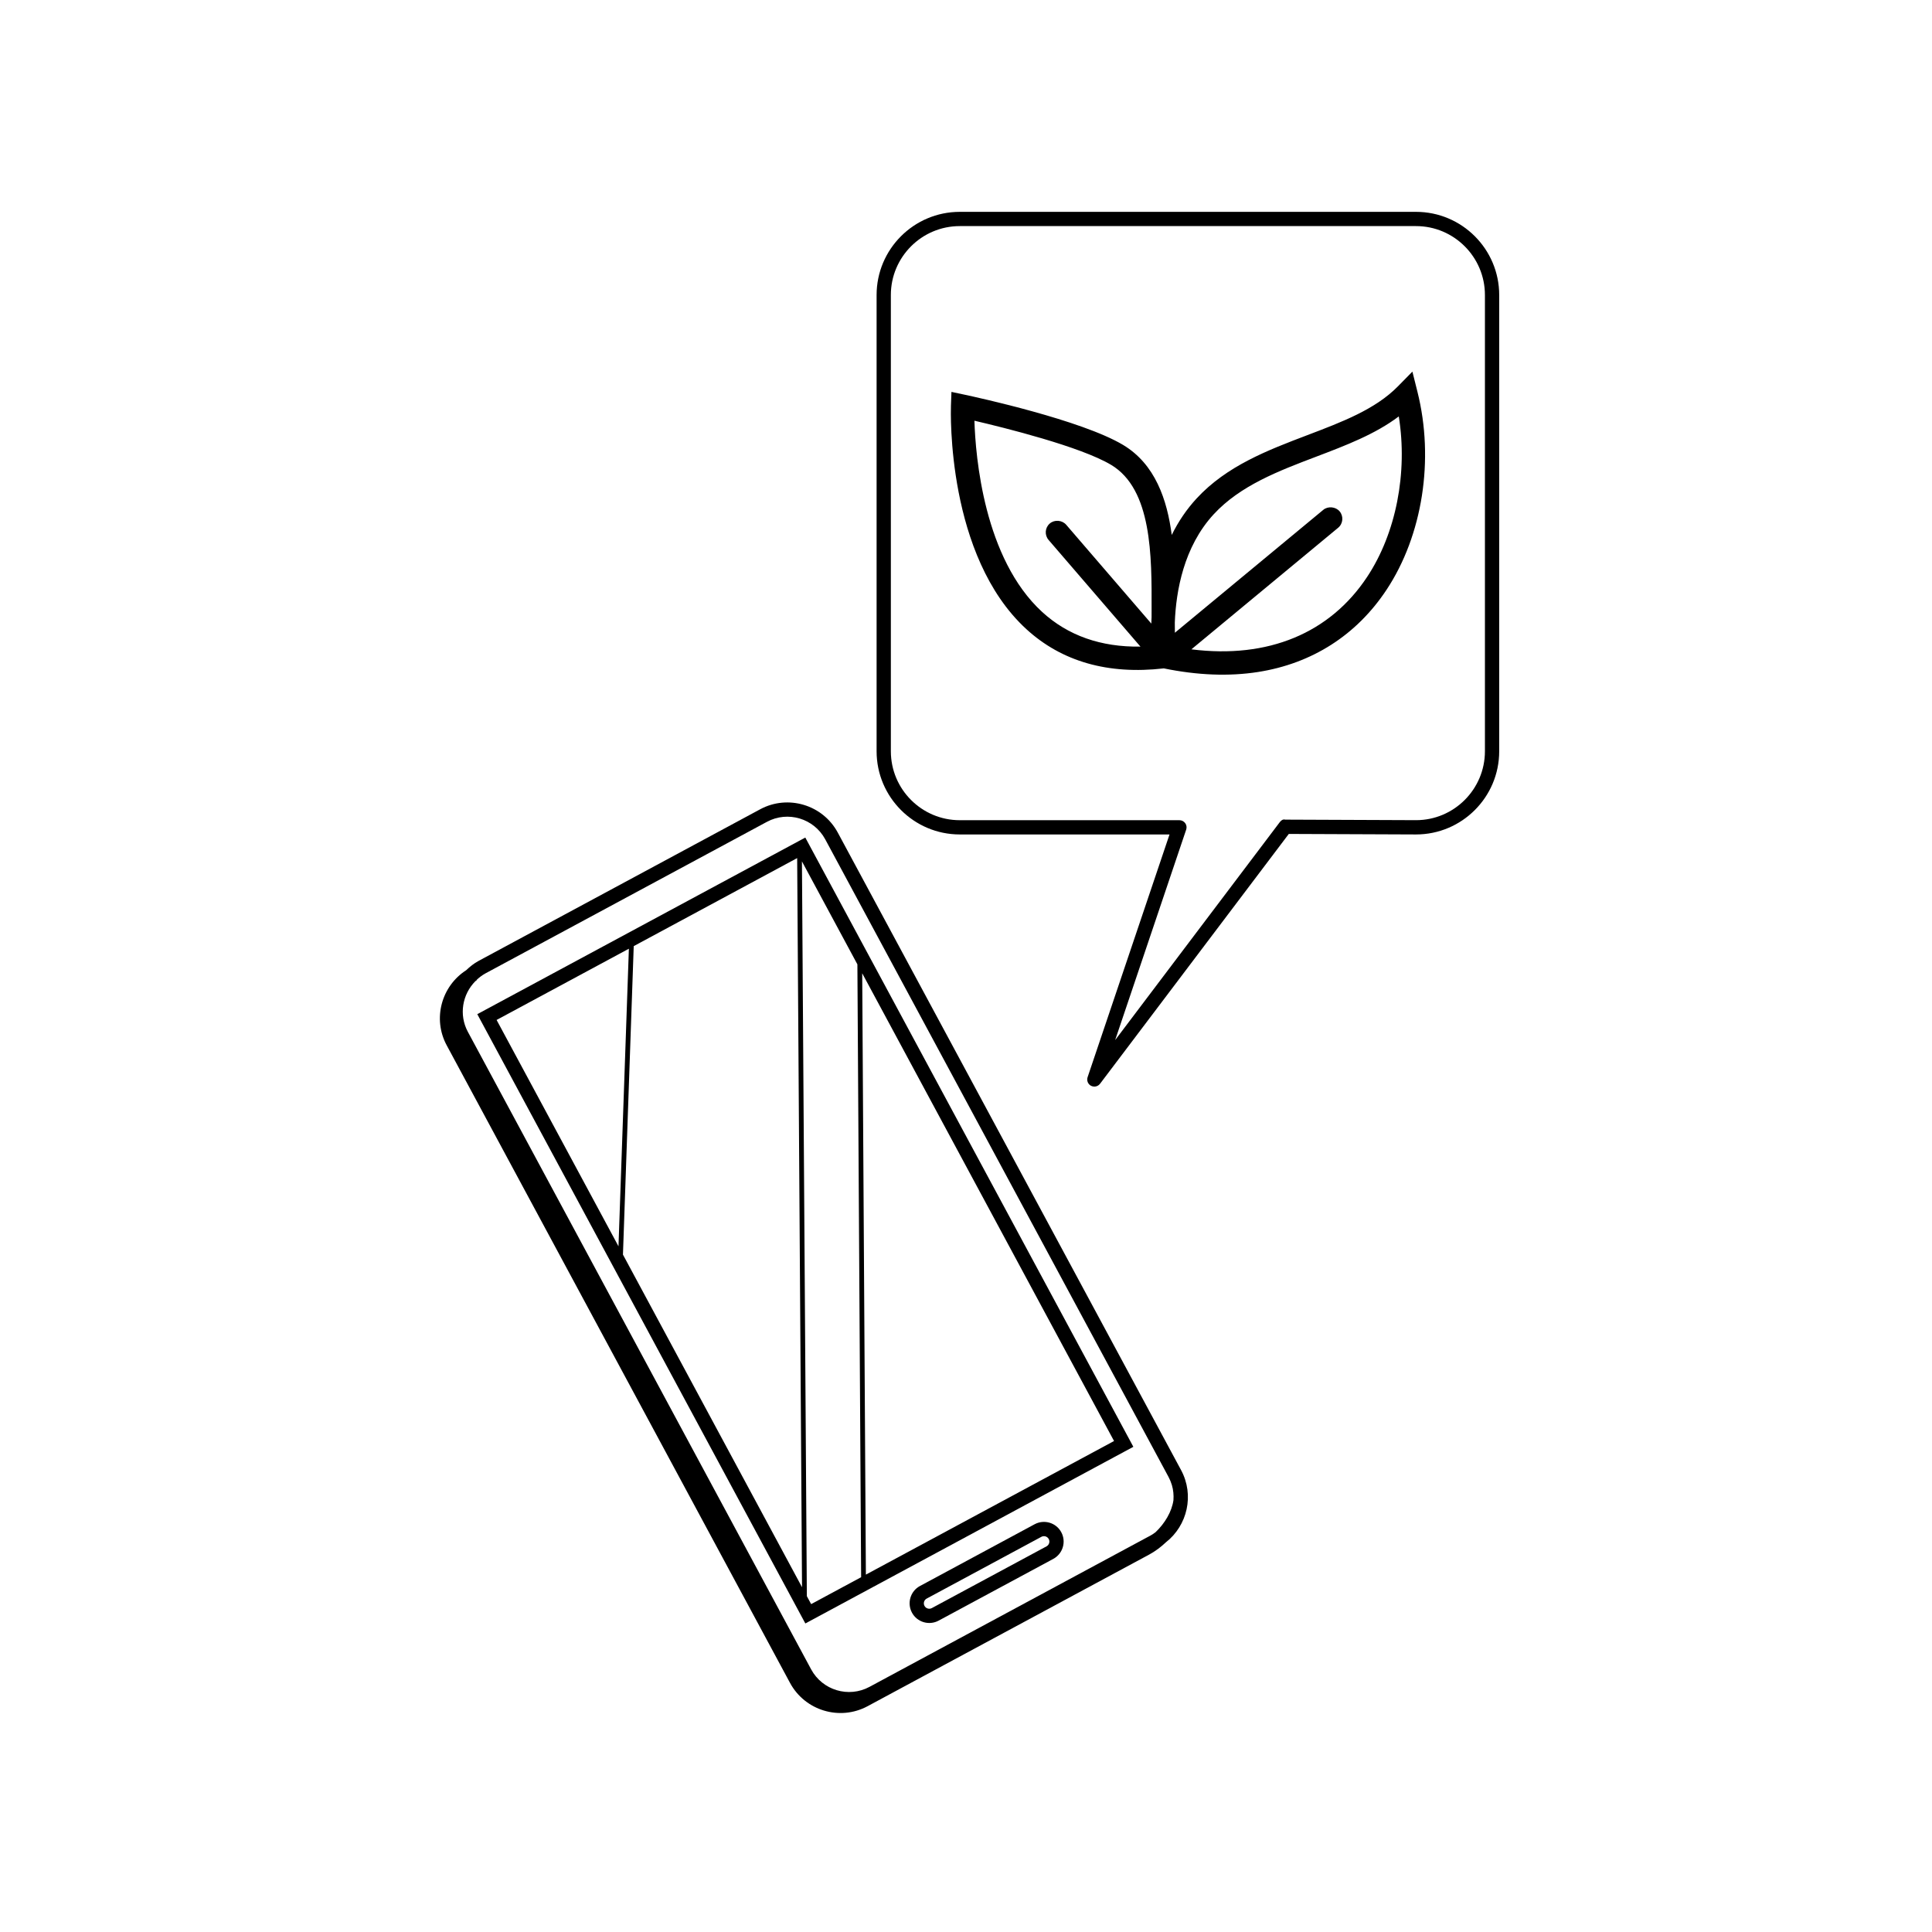 <?xml version="1.0" encoding="UTF-8"?>
<!-- Uploaded to: ICON Repo, www.svgrepo.com, Generator: ICON Repo Mixer Tools -->
<svg fill="#000000" width="800px" height="800px" version="1.1" viewBox="144 144 512 512" xmlns="http://www.w3.org/2000/svg">
 <g>
  <path d="m452.43 321.13c8.902 1.832 17.297 2.156 24.953 0.957 14.34-2.242 26.117-9.777 34.066-21.793 9.551-14.418 12.695-34.527 8.188-52.473l-1.336-5.34-3.859 3.926c-5.969 6.062-14.691 9.383-23.93 12.891-10.535 4.004-21.422 8.148-29.414 16.816-2.602 2.82-4.797 6.047-6.574 9.648-1.219-9.301-4.367-18.75-12.898-23.855-11-6.578-38.758-12.617-41.883-13.285l-3.598-0.766-0.133 3.672c-0.055 1.617-1.168 39.801 19.984 59.199 9.395 8.602 21.652 12.098 36.434 10.402zm13.211-40.836c7.012-7.613 17.211-11.488 27.07-15.234 8.035-3.055 15.684-5.965 21.98-10.707 2.398 14.906-0.711 30.945-8.383 42.527-9.828 14.855-26.168 21.77-46.578 19.199l38.891-32.215c1.305-1.078 1.484-3.027 0.406-4.336-1.043-1.258-3.109-1.449-4.344-0.414l-39.328 32.57c-0.012-0.891-0.02-1.805-0.02-2.727 0.32-8.316 2.359-20.047 10.305-28.664zm-27.18-13.098c10.832 6.488 10.766 24.148 10.723 38.352l-0.004 1.984c-0.031 0.574-0.055 1.152-0.07 1.727l-22.559-26.195c-1.09-1.254-3.113-1.402-4.352-0.324-1.281 1.102-1.426 3.047-0.316 4.348l24.344 28.27c-10.465 0.16-19.211-2.918-26.035-9.176-15.438-14.152-17.668-41.156-17.961-50.688 7.836 1.828 28.102 6.84 36.23 11.703z"/>
  <path d="m418.19 547.94-30.391 16.367c-2.535 1.359-3.481 4.523-2.121 7.059 1.359 2.535 4.527 3.481 7.062 2.121l30.395-16.367c2.527-1.367 3.481-4.527 2.117-7.059-1.359-2.535-4.527-3.481-7.062-2.121zm3.152 5.856-30.395 16.363c-0.699 0.379-1.57 0.109-1.945-0.578-0.379-0.699-0.117-1.57 0.586-1.945l30.395-16.367c0.695-0.367 1.566-0.109 1.945 0.586 0.371 0.695 0.109 1.566-0.586 1.941z"/>
  <path d="m444.35 527.42-86.938-161.46-86.926 46.805 86.938 161.47zm-5.117-1.535-65.766 35.406-0.973-159.36zm-68.016-126.32 0.992 162.41-13.25 7.133-1.137-2.109-1.301-194.72zm-95.613 14.734 35.055-18.879-2.754 78.867zm33.484 62.191 2.856-81.758 43.312-23.328 1.289 193.23z"/>
  <path d="m353.36 589.98c3.969 7.371 13.199 10.148 20.57 6.176l74.625-40.184c1.605-0.867 3.09-1.988 4.422-3.246 5.707-4.473 7.578-12.52 4.027-19.121l-90.984-168.96c-3.969-7.371-13.199-10.148-20.57-6.176l-74.625 40.184c-1.238 0.664-2.297 1.527-3.266 2.453-6.59 4.246-8.961 12.891-5.184 19.906zm-83.371-185.97c0.121-0.074 0.223-0.168 0.352-0.238l-0.039-0.082c0.695-0.645 1.445-1.238 2.316-1.715l74.625-40.18c5.535-2.988 12.473-0.906 15.453 4.637l90.977 168.97c0.367 0.68 0.648 1.379 0.871 2.098 0.004 0.016 0.012 0.031 0.016 0.051 0.395 1.32 0.508 2.672 0.418 4.004-0.43 3.062-2.289 6.152-4.731 8.484-0.395 0.289-0.77 0.578-1.211 0.816l-74.617 40.184c-5.543 2.984-12.473 0.902-15.457-4.641l-90.977-168.96c-2.438-4.531-1.445-9.957 2.004-13.426z"/>
  <path d="m398.35 365.14h55.586l-21.711 64.328c-0.297 0.875 0.09 1.844 0.906 2.277 0.281 0.145 0.586 0.215 0.883 0.215 0.574 0 1.137-0.262 1.508-0.75l50.02-66.207 33.719 0.137c12.156 0 22.043-9.883 22.043-22.043v-120.91c0-12.156-9.883-22.043-22.043-22.043h-120.91c-12.156 0-22.043 9.883-22.043 22.043v120.91c0.004 12.156 9.887 22.043 22.047 22.043zm-18.266-142.96c0-10.07 8.191-18.262 18.262-18.262h120.91c10.07 0 18.262 8.191 18.262 18.262v120.91c0 10.07-8.191 18.262-18.258 18.262l-34.656-0.141c-0.672-0.191-1.16 0.277-1.516 0.75l-43.562 57.668 18.824-55.777c0.195-0.578 0.102-1.215-0.258-1.707-0.359-0.492-0.926-0.785-1.535-0.785h-58.211c-10.07 0-18.262-8.191-18.262-18.262z"/>
 </g>
</svg>